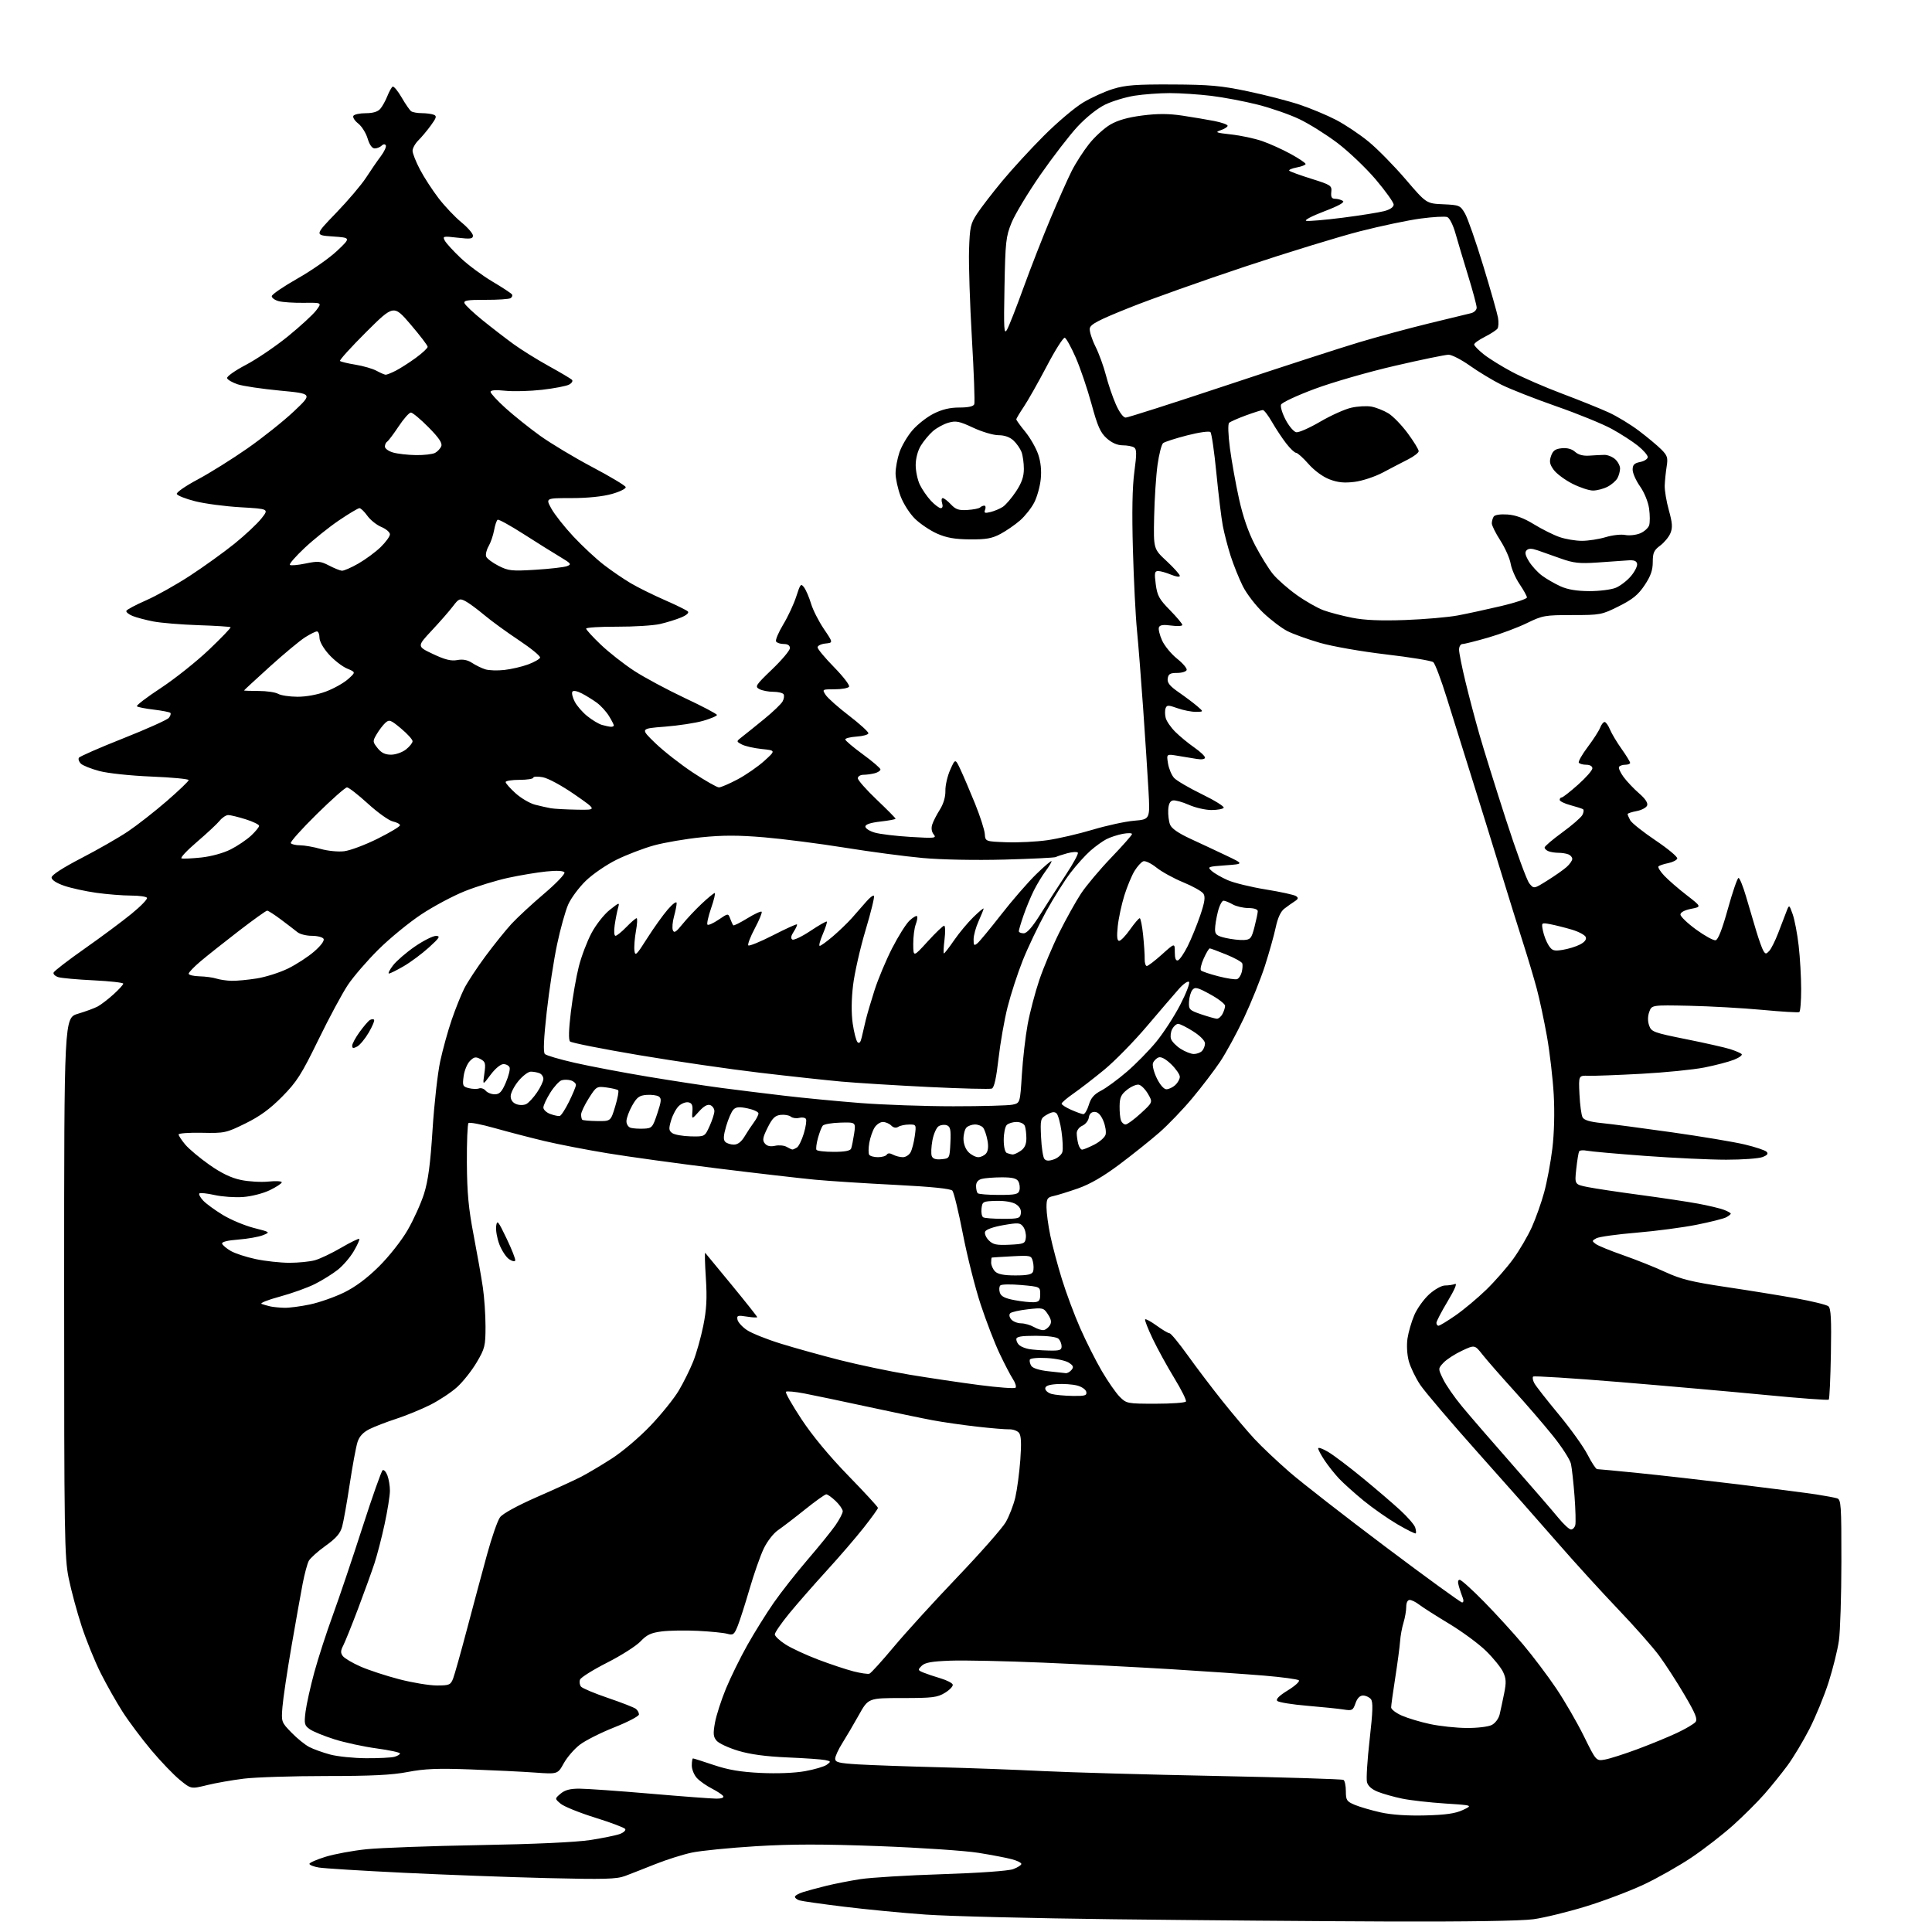<?xml version="1.0" encoding="UTF-8" standalone="no"?>
<svg 
  version="1.1" 
  xmlns="http://www.w3.org/2000/svg" 
  xmlns:xlink="http://www.w3.org/1999/xlink" 
  xmlns:svg="http://www.w3.org/2000/svg"
  xmlns:rdf="http://www.w3.org/1999/02/22-rdf-syntax-ns#"
  xmlns:cc="http://creativecommons.org/ns#"
  xmlns:dc="http://purl.org/dc/elements/1.1/"
  viewBox="0 0 768 768"
  width="768"
  height="768"
>
<style>svg {background-color: white; }</style>"
<path stroke="none" fill="black" fill-rule="evenodd" d="M551.68,763.82C524.08,763.72 475.18,763.32 443.00,762.94C410.82,762.56 377.07,761.73 368.00,761.08C358.93,760.44 344.31,759.03 335.53,757.95C326.74,756.87 318.75,755.74 317.78,755.43C316.80,755.12 316.00,754.48 316.00,754.01C316.00,753.54 317.46,752.69 319.25,752.13C321.04,751.56 325.20,750.44 328.50,749.63C331.80,748.82 337.88,747.63 342.00,746.99C346.12,746.35 360.75,745.46 374.50,745.02C389.43,744.53 400.81,743.72 402.75,743.01C404.54,742.35 406.00,741.42 406.00,740.94C406.00,740.47 404.31,739.63 402.25,739.08C400.19,738.52 394.23,737.38 389.00,736.54C383.77,735.69 366.00,734.49 349.50,733.87C326.97,733.03 314.78,733.03 300.50,733.90C290.05,734.54 278.57,735.68 275.00,736.44C271.43,737.20 264.90,739.26 260.50,741.02C256.10,742.78 250.70,744.89 248.50,745.72C245.13,746.99 240.28,747.13 217.50,746.57C202.65,746.21 177.00,745.26 160.50,744.46C144.00,743.66 128.81,742.72 126.75,742.37C124.69,742.02 123.00,741.37 123.00,740.91C123.00,740.45 125.89,739.19 129.41,738.10C132.94,737.01 140.25,735.66 145.66,735.10C151.07,734.54 171.25,733.80 190.50,733.46C212.44,733.08 228.91,732.32 234.65,731.44C239.67,730.66 244.99,729.57 246.46,729.02C247.92,728.46 248.85,727.57 248.53,727.05C248.20,726.52 242.83,724.50 236.58,722.55C230.33,720.60 224.16,718.10 222.86,717.00C220.50,715.00 220.50,715.00 222.86,713.00C224.56,711.56 226.66,711.00 230.36,711.02C233.19,711.03 245.85,711.92 258.50,713.01C271.15,714.10 282.99,714.99 284.81,714.99C286.79,715.00 287.87,714.59 287.49,713.99C287.15,713.43 285.11,712.08 282.97,710.98C280.83,709.89 278.16,708.01 277.04,706.81C275.92,705.61 275.00,703.36 275.00,701.81C275.00,700.27 275.22,699.00 275.48,699.00C275.74,699.00 279.45,700.18 283.73,701.62C289.46,703.55 294.35,704.38 302.33,704.77C308.89,705.08 315.86,704.81 319.99,704.07C323.75,703.40 327.65,702.25 328.66,701.51C330.39,700.24 330.36,700.13 328.00,699.65C326.62,699.36 319.86,698.89 312.96,698.60C304.42,698.23 298.19,697.39 293.46,695.96C289.63,694.81 285.77,693.02 284.88,691.98C283.53,690.41 283.42,689.20 284.21,684.80C284.74,681.88 286.71,675.77 288.59,671.22C290.48,666.66 294.31,658.87 297.11,653.90C299.91,648.93 304.60,641.40 307.53,637.18C310.46,632.96 316.54,625.23 321.03,620.00C325.53,614.77 330.51,608.62 332.11,606.32C333.70,604.02 335.00,601.52 335.00,600.76C335.00,600.00 333.74,598.16 332.20,596.69C330.65,595.21 328.97,594.01 328.45,594.02C327.93,594.03 324.12,596.74 320.00,600.05C315.88,603.36 311.04,607.06 309.26,608.28C307.43,609.53 304.94,612.76 303.56,615.66C302.21,618.50 299.70,625.67 297.97,631.61C296.24,637.54 294.13,644.14 293.27,646.28C291.87,649.79 291.45,650.11 289.11,649.46C287.67,649.06 282.45,648.54 277.50,648.29C272.55,648.04 266.08,648.14 263.12,648.51C258.80,649.05 257.12,649.83 254.62,652.48C252.90,654.29 246.93,658.10 241.34,660.93C235.75,663.77 230.91,666.80 230.57,667.67C230.24,668.54 230.42,669.80 230.96,670.46C231.51,671.12 236.36,673.16 241.73,674.98C247.10,676.81 252.06,678.74 252.75,679.28C253.44,679.81 254.00,680.81 254.00,681.51C254.00,682.20 249.62,684.50 244.27,686.62C238.92,688.73 232.74,691.84 230.52,693.53C228.31,695.21 225.42,698.55 224.10,700.94C221.70,705.28 221.70,705.28 212.60,704.62C207.59,704.26 196.07,703.70 187.00,703.37C173.97,702.89 168.74,703.11 162.14,704.38C155.86,705.60 147.76,706.00 129.61,706.00C116.32,706.00 101.63,706.47 96.97,707.04C92.31,707.61 85.67,708.78 82.22,709.63C75.93,711.18 75.93,711.18 71.45,707.51C68.98,705.49 63.87,700.16 60.10,695.67C56.33,691.17 51.22,684.35 48.75,680.50C46.28,676.65 42.35,669.71 40.03,665.08C37.70,660.44 34.29,652.05 32.45,646.42C30.61,640.80 28.29,632.21 27.30,627.35C25.63,619.15 25.50,610.60 25.50,511.56C25.50,404.62 25.50,404.62 31.00,402.98C34.02,402.08 37.55,400.78 38.84,400.09C40.12,399.40 42.94,397.24 45.09,395.30C47.24,393.36 49.00,391.43 49.00,391.02C49.00,390.61 43.71,390.02 37.25,389.70C30.79,389.39 24.47,388.82 23.21,388.44C21.95,388.06 21.09,387.24 21.29,386.63C21.50,386.01 27.03,381.75 33.58,377.15C40.14,372.55 48.53,366.31 52.24,363.28C55.95,360.26 58.74,357.38 58.43,356.89C58.13,356.40 55.24,356.00 52.01,356.00C48.79,356.00 42.62,355.51 38.32,354.91C34.02,354.31 28.25,353.05 25.50,352.10C22.38,351.02 20.50,349.78 20.50,348.81C20.50,347.84 24.94,344.96 32.38,341.10C38.92,337.72 47.24,332.95 50.88,330.50C54.52,328.05 61.44,322.64 66.25,318.48C71.06,314.31 75.00,310.54 75.00,310.10C75.00,309.66 68.36,309.03 60.25,308.70C51.91,308.36 42.89,307.40 39.50,306.50C36.20,305.62 32.88,304.30 32.13,303.55C31.38,302.80 31.03,301.76 31.36,301.22C31.69,300.69 39.60,297.22 48.95,293.52C58.29,289.82 66.46,286.15 67.11,285.37C67.76,284.59 68.03,283.69 67.71,283.37C67.39,283.06 64.41,282.48 61.08,282.08C57.76,281.69 54.76,281.10 54.43,280.76C54.09,280.42 58.37,277.15 63.95,273.49C69.52,269.82 78.12,262.98 83.07,258.27C88.01,253.57 91.88,249.54 91.66,249.33C91.44,249.11 85.69,248.74 78.88,248.52C72.07,248.29 64.03,247.63 61.00,247.05C57.98,246.47 54.25,245.48 52.71,244.86C51.18,244.24 50.06,243.32 50.22,242.83C50.39,242.34 53.89,240.47 58.01,238.67C62.13,236.87 70.00,232.46 75.50,228.87C81.00,225.28 88.96,219.55 93.20,216.14C97.43,212.72 102.25,208.21 103.91,206.11C106.93,202.30 106.93,202.30 95.71,201.65C89.55,201.30 81.38,200.22 77.57,199.25C73.76,198.29 70.48,196.99 70.27,196.36C70.07,195.73 73.83,193.13 78.63,190.58C83.42,188.02 92.32,182.46 98.39,178.22C104.47,173.97 112.78,167.35 116.85,163.50C124.26,156.50 124.26,156.50 111.27,155.27C104.12,154.59 96.56,153.47 94.47,152.77C92.37,152.07 90.48,150.97 90.27,150.33C90.06,149.69 93.40,147.32 97.69,145.07C101.99,142.82 109.51,137.72 114.42,133.74C119.32,129.76 124.39,125.10 125.68,123.40C128.03,120.29 128.03,120.29 120.76,120.38C116.77,120.43 112.26,120.13 110.75,119.71C109.24,119.30 108.01,118.41 108.03,117.73C108.05,117.05 112.66,113.90 118.28,110.71C123.90,107.53 130.97,102.58 134.00,99.71C139.50,94.50 139.50,94.50 132.28,94.00C125.05,93.50 125.05,93.50 133.61,84.64C138.32,79.76 143.67,73.46 145.50,70.64C147.33,67.81 149.97,63.97 151.38,62.10C152.78,60.23 153.67,58.28 153.35,57.76C153.01,57.20 152.34,57.26 151.69,57.91C151.09,58.51 149.86,59.00 148.96,59.00C147.91,59.00 146.89,57.57 146.13,55.05C145.48,52.88 143.80,50.20 142.39,49.09C140.98,47.99 140.12,46.61 140.48,46.04C140.83,45.47 143.05,45.00 145.40,45.00C148.25,45.00 150.19,44.41 151.18,43.25C152.00,42.29 153.25,40.03 153.97,38.23C154.68,36.43 155.63,34.73 156.07,34.45C156.52,34.18 158.13,36.10 159.65,38.73C161.16,41.35 162.88,43.83 163.45,44.23C164.03,44.64 165.93,44.98 167.67,44.98C169.41,44.99 171.54,45.27 172.39,45.60C173.71,46.10 173.53,46.77 171.28,49.85C169.82,51.86 167.58,54.53 166.31,55.79C165.04,57.05 164.00,58.92 164.00,59.94C164.00,60.96 165.33,64.33 166.96,67.42C168.58,70.51 171.92,75.64 174.36,78.82C176.81,82.00 180.88,86.30 183.41,88.37C185.93,90.44 188.00,92.82 188.00,93.67C188.00,94.95 187.02,95.08 181.91,94.49C176.15,93.82 175.87,93.88 176.82,95.66C177.37,96.70 180.23,99.81 183.16,102.59C186.10,105.36 191.77,109.57 195.77,111.94C199.77,114.31 203.26,116.61 203.53,117.06C203.81,117.50 203.54,118.17 202.94,118.54C202.33,118.91 197.85,119.21 192.98,119.19C185.85,119.17 184.23,119.43 184.65,120.54C184.95,121.30 188.18,124.35 191.84,127.31C195.50,130.27 201.03,134.53 204.12,136.78C207.21,139.03 213.51,142.95 218.12,145.50C222.73,148.04 226.89,150.51 227.36,150.97C227.83,151.44 227.32,152.29 226.22,152.88C225.12,153.47 220.28,154.40 215.47,154.95C210.66,155.49 204.09,155.67 200.86,155.33C197.02,154.93 195.00,155.08 195.00,155.77C195.00,156.36 197.68,159.26 200.96,162.23C204.25,165.20 210.43,170.15 214.71,173.23C219.00,176.30 228.32,181.90 235.43,185.66C242.55,189.42 248.52,193.00 248.72,193.61C248.91,194.22 246.47,195.45 243.22,196.36C239.53,197.39 233.58,198.00 227.12,198.00C216.87,198.00 216.87,198.00 219.19,202.20C220.46,204.51 224.42,209.52 227.99,213.33C231.56,217.14 236.99,222.19 240.06,224.55C243.13,226.91 247.93,230.19 250.73,231.84C253.54,233.50 259.58,236.49 264.17,238.50C268.75,240.51 272.92,242.55 273.43,243.05C273.99,243.60 272.93,244.55 270.77,245.45C268.80,246.28 265.00,247.45 262.34,248.06C259.68,248.66 251.99,249.14 245.25,249.12C238.51,249.10 233.00,249.44 233.00,249.89C233.00,250.33 235.62,253.20 238.83,256.26C242.04,259.32 248.00,264.00 252.08,266.66C256.16,269.32 265.24,274.19 272.25,277.49C279.26,280.78 285.00,283.80 285.00,284.21C285.00,284.61 282.56,285.65 279.57,286.52C276.59,287.39 269.73,288.44 264.32,288.86C254.50,289.62 254.50,289.62 260.50,295.41C263.80,298.59 270.52,303.85 275.43,307.10C280.33,310.34 285.00,313.00 285.79,313.00C286.57,313.00 289.93,311.55 293.25,309.79C296.56,308.02 301.33,304.72 303.84,302.45C308.39,298.32 308.39,298.32 302.78,297.74C299.70,297.42 296.15,296.61 294.90,295.94C292.62,294.73 292.62,294.73 295.06,292.84C296.40,291.81 300.34,288.64 303.81,285.80C307.29,282.96 310.57,279.81 311.11,278.80C311.65,277.79 311.82,276.52 311.49,275.98C311.15,275.44 309.30,275.00 307.38,275.00C305.45,275.00 302.97,274.52 301.86,273.93C300.00,272.93 300.37,272.36 306.93,266.07C310.82,262.34 314.00,258.55 314.00,257.64C314.00,256.57 313.16,256.00 311.56,256.00C310.22,256.00 308.84,255.55 308.50,255.00C308.16,254.45 309.44,251.41 311.34,248.25C313.25,245.09 315.59,240.06 316.54,237.08C318.15,232.06 318.38,231.80 319.67,233.56C320.43,234.61 321.67,237.50 322.41,239.98C323.16,242.47 325.44,246.97 327.49,250.00C331.22,255.50 331.22,255.50 328.11,255.81C326.40,255.99 325.00,256.67 325.00,257.33C325.00,257.99 327.96,261.55 331.58,265.24C335.19,268.93 337.87,272.41 337.52,272.97C337.17,273.54 334.60,274.00 331.82,274.00C326.80,274.00 326.77,274.02 328.22,276.25C329.03,277.49 333.22,281.21 337.53,284.51C341.84,287.82 345.29,290.97 345.20,291.51C345.10,292.06 343.00,292.64 340.52,292.80C338.03,292.97 336.00,293.48 336.00,293.93C336.00,294.38 339.15,297.05 343.00,299.86C346.85,302.67 350.00,305.37 350.00,305.87C350.00,306.36 348.99,307.04 347.75,307.37C346.51,307.70 344.49,307.98 343.25,307.99C342.01,307.99 341.00,308.62 341.00,309.37C341.00,310.13 344.38,313.95 348.50,317.87C352.62,321.79 356.00,325.20 356.00,325.45C356.00,325.70 353.30,326.21 350.00,326.58C346.03,327.03 344.00,327.71 344.00,328.58C344.00,329.31 345.69,330.39 347.75,330.98C349.81,331.58 356.23,332.35 362.00,332.69C371.59,333.27 372.38,333.18 371.17,331.71C370.34,330.70 370.11,329.23 370.56,327.80C370.96,326.53 372.33,323.86 373.60,321.85C375.05,319.55 375.87,316.77 375.81,314.35C375.76,312.23 376.62,308.48 377.73,306.00C379.74,301.50 379.74,301.50 381.85,306.00C383.01,308.48 385.60,314.55 387.61,319.50C389.61,324.45 391.35,329.85 391.47,331.50C391.69,334.50 391.69,334.50 400.09,334.81C404.72,334.98 412.04,334.61 416.36,333.99C420.68,333.37 428.78,331.49 434.36,329.82C439.94,328.15 447.35,326.54 450.84,326.25C457.18,325.71 457.18,325.71 456.53,314.11C456.17,307.72 455.22,293.05 454.41,281.50C453.60,269.95 452.50,256.00 451.96,250.50C451.41,245.00 450.69,230.60 450.35,218.50C449.93,203.66 450.11,193.60 450.92,187.59C451.89,180.35 451.87,178.54 450.81,177.86C450.09,177.40 448.04,177.02 446.27,177.02C444.16,177.01 441.95,176.03 439.94,174.24C437.41,171.97 436.31,169.49 433.88,160.55C432.24,154.54 429.42,146.24 427.61,142.11C425.80,137.98 423.84,134.45 423.27,134.26C422.69,134.06 419.44,139.18 416.06,145.64C412.67,152.09 408.57,159.33 406.95,161.73C405.33,164.14 404.00,166.37 404.00,166.70C404.00,167.03 405.60,169.25 407.56,171.63C409.51,174.02 411.82,178.05 412.69,180.59C413.72,183.63 414.07,187.00 413.71,190.48C413.42,193.37 412.26,197.53 411.14,199.72C410.03,201.90 407.50,205.11 405.53,206.84C403.56,208.57 400.04,211.00 397.72,212.24C394.31,214.06 391.97,214.47 385.50,214.41C379.52,214.36 376.24,213.78 372.50,212.12C369.75,210.90 365.81,208.25 363.74,206.24C361.64,204.19 359.11,200.24 357.99,197.25C356.90,194.32 356.00,190.22 356.00,188.14C356.00,186.06 356.70,182.30 357.55,179.79C358.41,177.29 360.71,173.36 362.67,171.08C364.62,168.79 368.41,165.81 371.08,164.46C374.46,162.75 377.58,162.00 381.36,162.00C384.92,162.00 386.96,161.55 387.29,160.68C387.57,159.96 387.14,148.15 386.34,134.43C385.54,120.72 385.03,104.95 385.21,99.40C385.51,90.21 385.80,88.89 388.44,84.90C390.04,82.48 394.51,76.67 398.38,72.00C402.25,67.33 409.71,59.20 414.96,53.95C420.21,48.69 427.20,42.77 430.50,40.79C433.80,38.80 439.20,36.35 442.50,35.34C447.41,33.83 451.68,33.51 466.00,33.58C480.85,33.65 485.40,34.06 496.01,36.29C502.89,37.73 512.11,40.11 516.51,41.57C520.90,43.03 527.48,45.77 531.13,47.67C534.77,49.57 540.63,53.49 544.14,56.39C547.65,59.28 554.23,65.99 558.76,71.28C567.00,80.91 567.00,80.91 573.70,81.20C580.11,81.49 580.48,81.64 582.34,84.84C583.41,86.67 586.68,96.02 589.60,105.61C592.52,115.19 595.17,124.49 595.48,126.27C595.79,128.05 595.70,130.00 595.27,130.62C594.85,131.23 592.59,132.70 590.25,133.89C587.91,135.07 586.00,136.44 586.00,136.94C586.00,137.43 587.72,139.20 589.83,140.87C591.94,142.54 597.00,145.68 601.08,147.85C605.16,150.02 614.12,153.92 621.00,156.50C627.88,159.09 636.20,162.45 639.50,163.96C642.80,165.47 648.22,168.76 651.54,171.28C654.87,173.80 658.84,177.11 660.38,178.65C662.82,181.09 663.09,181.94 662.52,185.47C662.17,187.69 661.82,191.07 661.75,193.00C661.69,194.93 662.42,199.36 663.40,202.84C664.81,207.92 664.93,209.74 664.02,211.95C663.39,213.47 661.55,215.69 659.94,216.89C657.47,218.71 657.00,219.76 657.00,223.42C657.00,226.67 656.18,229.01 653.75,232.64C651.20,236.46 649.00,238.25 643.50,241.00C636.73,244.39 636.15,244.50 625.00,244.50C614.11,244.50 613.16,244.67 607.00,247.68C603.42,249.43 596.51,252.02 591.64,253.43C586.76,254.84 582.15,256.00 581.39,256.00C580.61,256.00 580.00,257.00 580.00,258.25C580.00,259.49 581.15,265.23 582.55,271.00C583.94,276.77 586.44,286.23 588.10,292.00C589.75,297.77 594.48,312.94 598.61,325.71C602.73,338.47 606.93,349.92 607.92,351.15C609.73,353.38 609.73,353.38 615.11,350.01C618.08,348.16 621.51,345.75 622.75,344.65C623.99,343.55 625.00,342.10 625.00,341.43C625.00,340.76 624.29,339.94 623.42,339.61C622.55,339.27 620.79,339.00 619.50,339.00C618.21,339.00 616.45,338.73 615.58,338.39C614.71,338.06 614.00,337.39 614.00,336.90C614.00,336.42 617.16,333.73 621.01,330.92C624.87,328.12 628.47,324.99 629.02,323.97C629.56,322.95 629.67,321.91 629.25,321.66C628.84,321.41 626.59,320.69 624.25,320.06C621.91,319.44 620.00,318.49 620.00,317.96C620.00,317.43 620.36,317.00 620.80,317.00C621.24,317.00 624.17,314.71 627.30,311.92C630.44,309.13 633.00,306.20 633.00,305.42C633.00,304.58 632.00,304.00 630.56,304.00C629.22,304.00 627.89,303.62 627.60,303.17C627.32,302.71 628.92,299.89 631.16,296.92C633.40,293.94 635.62,290.49 636.09,289.25C636.56,288.01 637.36,287.00 637.85,287.00C638.35,287.00 639.31,288.34 639.99,289.99C640.68,291.63 642.75,295.12 644.62,297.73C646.48,300.35 648.00,302.83 648.00,303.25C648.00,303.66 647.13,304.00 646.06,304.00C644.99,304.00 643.88,304.38 643.59,304.85C643.30,305.32 644.13,307.14 645.43,308.91C646.73,310.67 649.50,313.58 651.57,315.38C654.03,317.50 655.14,319.19 654.76,320.20C654.43,321.05 652.55,322.05 650.58,322.42C648.61,322.79 647.00,323.32 647.00,323.61C647.00,323.90 647.47,325.00 648.03,326.06C648.60,327.12 653.13,330.72 658.09,334.06C663.06,337.40 666.95,340.65 666.74,341.29C666.52,341.93 664.90,342.75 663.12,343.11C661.35,343.47 659.62,344.05 659.27,344.39C658.93,344.74 659.96,346.41 661.57,348.11C663.18,349.82 667.18,353.29 670.47,355.83C676.43,360.45 676.43,360.45 672.22,361.28C669.62,361.80 668.00,362.67 668.00,363.55C668.00,364.33 670.81,367.02 674.24,369.52C677.67,372.01 681.15,373.92 681.98,373.77C682.98,373.57 684.61,369.39 686.87,361.24C688.74,354.51 690.64,349.00 691.09,349.00C691.54,349.00 692.87,352.26 694.04,356.25C695.21,360.24 697.04,366.43 698.11,370.00C699.18,373.57 700.48,377.18 700.99,378.00C701.82,379.33 702.08,379.33 703.31,378.00C704.08,377.18 705.65,374.02 706.82,371.00C707.99,367.98 709.46,364.15 710.08,362.50C711.22,359.50 711.22,359.50 712.62,363.43C713.39,365.59 714.46,371.21 715.00,375.93C715.54,380.64 715.99,388.41 715.99,393.19C716.00,397.97 715.66,402.08 715.25,402.32C714.84,402.56 708.20,402.17 700.50,401.44C692.80,400.72 679.77,399.99 671.54,399.81C656.58,399.50 656.58,399.50 655.60,402.25C654.97,404.00 654.96,405.97 655.56,407.67C656.44,410.17 657.33,410.50 670.28,413.10C677.85,414.62 685.73,416.40 687.78,417.05C689.82,417.71 691.87,418.58 692.32,418.99C692.76,419.40 691.41,420.42 689.32,421.25C687.22,422.09 681.90,423.48 677.50,424.35C673.10,425.22 661.85,426.34 652.50,426.85C643.15,427.36 633.70,427.71 631.50,427.64C627.50,427.50 627.50,427.50 627.86,435.00C628.06,439.12 628.61,443.23 629.08,444.13C629.68,445.27 631.98,445.96 636.72,446.44C640.45,446.81 653.04,448.47 664.69,450.12C676.35,451.77 689.32,453.94 693.52,454.94C697.73,455.94 701.65,457.25 702.24,457.84C703.02,458.62 702.55,459.22 700.60,459.96C699.10,460.53 692.61,461.00 686.18,461.00C679.76,461.00 665.27,460.32 654.00,459.49C642.73,458.66 632.31,457.73 630.85,457.43C629.39,457.13 627.98,457.25 627.73,457.69C627.47,458.14 626.96,461.28 626.59,464.67C625.92,470.84 625.92,470.84 631.21,471.89C634.12,472.47 643.48,473.88 652.00,475.01C660.52,476.15 670.88,477.71 675.01,478.47C679.14,479.24 683.75,480.34 685.26,480.91C686.77,481.48 688.00,482.17 688.00,482.44C688.00,482.71 687.18,483.37 686.18,483.90C685.18,484.44 679.90,485.77 674.43,486.86C668.97,487.95 658.21,489.37 650.53,490.01C642.84,490.65 635.67,491.64 634.60,492.22C632.77,493.20 632.75,493.34 634.36,494.52C635.30,495.21 640.22,497.22 645.29,498.98C650.35,500.75 657.88,503.75 662.00,505.66C668.14,508.50 672.49,509.57 686.00,511.59C695.08,512.94 707.67,514.97 714.00,516.11C720.33,517.25 726.09,518.66 726.81,519.26C727.83,520.10 728.05,524.37 727.81,538.09C727.64,547.85 727.26,556.08 726.96,556.37C726.67,556.67 715.41,555.84 701.95,554.53C688.49,553.23 662.30,550.91 643.77,549.38C625.23,547.85 609.79,546.88 609.45,547.21C609.11,547.55 609.32,548.74 609.92,549.85C610.51,550.96 614.86,556.51 619.57,562.19C624.28,567.86 629.46,575.09 631.08,578.25C632.70,581.41 634.41,584.00 634.87,584.00C635.34,584.00 642.65,584.69 651.11,585.54C659.57,586.38 677.52,588.42 691.00,590.06C704.48,591.71 718.42,593.51 722.00,594.06C725.58,594.62 729.29,595.31 730.25,595.60C731.86,596.09 732.00,598.17 731.98,620.82C731.97,634.39 731.52,648.52 730.99,652.21C730.46,655.89 728.62,663.32 726.90,668.71C725.19,674.09 721.74,682.48 719.25,687.34C716.75,692.21 712.82,698.73 710.53,701.84C708.23,704.95 704.11,710.07 701.36,713.20C698.61,716.34 693.01,721.91 688.93,725.58C684.84,729.25 677.46,734.98 672.53,738.30C667.60,741.63 659.04,746.48 653.51,749.09C647.97,751.70 637.58,755.64 630.40,757.84C623.23,760.04 613.87,762.33 609.61,762.92C604.75,763.60 583.15,763.93 551.68,763.82zM566.50,721.66C574.71,721.45 578.51,720.90 581.50,719.51C585.50,717.63 585.50,717.63 574.42,716.92C568.33,716.53 560.68,715.66 557.42,714.99C554.16,714.32 549.81,713.09 547.74,712.27C545.30,711.30 543.77,709.95 543.39,708.41C543.06,707.11 543.54,699.48 544.46,691.45C545.74,680.17 545.85,676.52 544.94,675.42C544.29,674.64 542.89,674.00 541.83,674.00C540.57,674.00 539.52,675.07 538.83,677.07C537.84,679.91 537.49,680.09 534.13,679.56C532.13,679.24 525.61,678.57 519.63,678.07C513.65,677.57 508.30,676.70 507.75,676.15C507.07,675.47 508.45,674.09 511.94,671.94C514.80,670.18 516.77,668.39 516.32,667.95C515.87,667.52 509.65,666.68 502.50,666.08C495.35,665.49 478.70,664.34 465.50,663.53C452.30,662.73 429.35,661.55 414.50,660.92C399.65,660.29 383.13,659.94 377.78,660.14C370.33,660.42 367.67,660.89 366.37,662.20C364.78,663.79 364.82,663.95 367.09,664.88C368.41,665.42 371.49,666.46 373.93,667.18C376.36,667.91 378.52,669.01 378.72,669.64C378.93,670.27 377.56,671.73 375.68,672.89C372.64,674.76 370.75,675.00 358.72,675.00C345.17,675.00 345.17,675.00 341.40,681.75C339.33,685.46 336.36,690.50 334.82,692.95C333.27,695.39 332.00,698.16 332.00,699.10C332.00,700.55 333.41,700.90 341.25,701.38C346.34,701.68 360.62,702.19 373.00,702.50C385.38,702.81 404.05,703.50 414.50,704.03C424.95,704.55 455.92,705.43 483.31,705.97C510.71,706.52 533.55,707.22 534.06,707.54C534.58,707.86 535.00,709.89 535.00,712.05C535.00,715.61 535.33,716.11 538.59,717.48C540.57,718.30 545.18,719.64 548.84,720.46C553.11,721.41 559.45,721.84 566.50,721.66zM638.00,699.45C639.92,699.11 645.77,697.24 651.00,695.29C656.23,693.34 663.27,690.44 666.65,688.85C670.03,687.26 673.32,685.32 673.97,684.54C674.90,683.41 674.01,681.21 669.60,673.72C666.56,668.54 662.03,661.55 659.55,658.18C657.07,654.80 649.70,646.47 643.18,639.65C636.66,632.83 625.90,621.01 619.26,613.38C612.63,605.74 598.36,589.60 587.55,577.50C576.75,565.40 566.40,553.24 564.55,550.48C562.71,547.72 560.67,543.48 560.01,541.05C559.32,538.49 559.11,534.73 559.50,532.07C559.88,529.56 561.09,525.37 562.21,522.76C563.33,520.15 565.99,516.44 568.12,514.51C570.30,512.54 573.06,511.00 574.42,511.00C575.75,511.00 577.54,510.73 578.40,510.40C579.36,510.03 578.21,512.72 575.48,517.26C573.02,521.36 571.00,525.23 571.00,525.86C571.00,526.49 571.38,527.00 571.83,527.00C572.29,527.00 575.33,525.16 578.58,522.91C581.84,520.65 587.35,516.04 590.84,512.66C594.32,509.27 599.17,503.73 601.60,500.35C604.04,496.96 607.33,491.34 608.91,487.85C610.48,484.36 612.70,478.12 613.82,474.00C614.95,469.88 616.42,462.04 617.08,456.59C617.82,450.51 618.03,442.21 617.63,435.09C617.27,428.72 616.06,418.32 614.94,412.00C613.81,405.68 611.99,397.12 610.88,393.00C609.78,388.88 607.36,380.77 605.51,375.00C603.65,369.23 599.59,356.18 596.47,346.00C593.35,335.82 588.19,319.18 584.99,309.00C581.80,298.82 577.35,284.60 575.10,277.38C572.86,270.17 570.45,263.80 569.76,263.23C569.07,262.65 560.62,261.26 551.00,260.14C541.20,258.99 529.62,256.96 524.68,255.53C519.83,254.12 514.01,252.02 511.75,250.87C509.49,249.72 505.20,246.47 502.21,243.64C499.22,240.81 495.54,236.03 494.03,233.00C492.52,229.97 490.35,224.57 489.20,221.00C488.06,217.43 486.66,212.03 486.08,209.00C485.51,205.97 484.36,196.55 483.53,188.06C482.70,179.57 481.64,172.24 481.17,171.77C480.69,171.29 476.59,171.86 471.90,173.07C467.28,174.26 462.99,175.64 462.36,176.14C461.73,176.65 460.74,180.54 460.14,184.78C459.55,189.03 458.94,198.28 458.79,205.34C458.52,218.19 458.52,218.19 463.76,223.05C466.64,225.73 469.00,228.37 469.00,228.91C469.00,229.47 467.51,229.27 465.53,228.45C463.62,227.65 461.32,227.00 460.40,227.00C458.98,227.00 458.84,227.75 459.43,232.25C460.02,236.78 460.79,238.19 465.06,242.53C467.77,245.30 470.00,247.95 470.00,248.42C470.00,248.89 468.02,249.00 465.59,248.67C462.43,248.23 461.05,248.43 460.69,249.38C460.41,250.10 460.98,252.45 461.95,254.60C462.92,256.74 465.60,260.00 467.91,261.84C470.22,263.68 471.93,265.70 471.72,266.34C471.50,266.98 469.79,267.50 467.91,267.50C465.15,267.50 464.44,267.92 464.18,269.72C463.94,271.42 465.00,272.73 468.60,275.22C471.21,277.03 474.50,279.50 475.92,280.72C478.50,282.94 478.50,282.94 475.38,282.97C473.66,282.99 470.38,282.34 468.08,281.53C464.41,280.23 463.85,280.23 463.35,281.53C463.04,282.34 463.05,284.07 463.38,285.37C463.70,286.67 465.44,289.19 467.24,290.96C469.03,292.74 472.41,295.52 474.75,297.14C477.09,298.77 479.00,300.57 479.00,301.16C479.00,301.80 477.70,302.01 475.75,301.69C473.96,301.41 470.52,300.84 468.09,300.43C463.69,299.69 463.69,299.69 464.30,303.47C464.64,305.55 465.72,308.13 466.70,309.22C467.68,310.30 472.65,313.22 477.74,315.69C482.83,318.17 486.75,320.60 486.44,321.10C486.13,321.59 483.94,322.00 481.57,322.00C479.20,322.00 475.15,321.07 472.59,319.93C470.02,318.80 467.16,318.01 466.24,318.19C465.10,318.41 464.50,319.62 464.39,321.97C464.29,323.87 464.61,326.48 465.10,327.76C465.70,329.33 468.36,331.18 473.24,333.44C477.23,335.28 483.65,338.28 487.50,340.12C494.50,343.45 494.50,343.45 487.14,343.98C480.10,344.48 479.85,344.58 481.67,346.21C482.72,347.15 485.58,348.81 488.04,349.88C490.49,350.96 497.31,352.63 503.19,353.58C509.07,354.53 514.47,355.71 515.19,356.21C516.22,356.91 516.11,357.36 514.64,358.30C513.62,358.96 511.79,360.26 510.57,361.19C509.11,362.29 507.92,364.86 507.11,368.69C506.43,371.88 504.49,378.77 502.81,384.00C501.12,389.23 497.39,398.49 494.52,404.59C491.64,410.69 487.35,418.57 484.99,422.09C482.62,425.62 477.64,432.14 473.92,436.59C470.20,441.05 464.31,447.18 460.83,450.22C457.35,453.26 450.23,458.95 445.01,462.86C438.54,467.71 433.28,470.75 428.51,472.42C424.65,473.76 420.26,475.13 418.75,475.45C416.32,475.97 416.00,476.49 416.00,479.95C416.00,482.11 416.68,487.16 417.52,491.18C418.36,495.21 420.42,502.98 422.12,508.46C423.81,513.94 427.08,522.72 429.40,527.96C431.71,533.21 435.57,540.88 437.98,545.00C440.39,549.12 443.60,553.74 445.11,555.25C447.78,557.93 448.13,558.00 459.36,558.00C465.70,558.00 471.12,557.61 471.42,557.13C471.72,556.65 469.65,552.49 466.84,547.88C464.02,543.27 460.15,536.22 458.23,532.21C456.31,528.20 454.95,524.71 455.21,524.46C455.47,524.20 457.55,525.34 459.83,526.99C462.11,528.65 464.41,530.00 464.92,530.00C465.44,530.00 468.68,533.94 472.13,538.75C475.58,543.56 481.79,551.76 485.95,556.96C490.10,562.16 495.81,568.91 498.63,571.96C501.45,575.01 507.75,580.96 512.63,585.20C517.51,589.43 534.70,602.82 550.84,614.95C566.98,627.08 580.64,637.00 581.20,637.00C581.77,637.00 581.90,636.23 581.50,635.25C581.11,634.29 580.42,632.26 579.97,630.75C579.41,628.90 579.50,628.00 580.26,628.00C580.87,628.00 585.24,631.94 589.96,636.75C594.68,641.56 601.68,649.23 605.52,653.80C609.36,658.36 615.24,666.16 618.60,671.14C621.95,676.11 626.90,684.66 629.60,690.13C634.50,700.07 634.50,700.07 638.00,699.45zM145.50,698.92C150.45,698.95 155.51,698.70 156.75,698.37C157.99,698.04 159.00,697.43 159.00,697.03C159.00,696.62 154.84,695.72 149.75,695.03C144.66,694.34 137.12,692.72 133.00,691.42C128.88,690.12 124.44,688.31 123.15,687.40C121.02,685.90 120.86,685.26 121.46,680.44C121.83,677.52 123.39,670.49 124.93,664.82C126.48,659.14 129.80,648.88 132.32,642.00C134.83,635.12 140.11,619.48 144.05,607.24C147.99,595.00 151.62,584.74 152.11,584.43C152.60,584.13 153.45,585.06 154.00,586.50C154.55,587.95 155.00,590.68 155.00,592.58C155.00,594.48 154.06,600.41 152.91,605.77C151.76,611.12 149.93,618.20 148.84,621.50C147.75,624.80 144.82,632.90 142.33,639.50C139.83,646.10 137.18,652.68 136.44,654.12C135.37,656.18 135.34,657.08 136.29,658.33C136.96,659.21 140.13,661.08 143.34,662.49C146.55,663.90 153.46,666.17 158.70,667.53C163.93,668.89 170.66,670.00 173.63,670.00C178.62,670.00 179.13,669.78 180.12,667.25C180.70,665.74 183.20,656.85 185.67,647.50C188.14,638.15 191.71,624.88 193.59,618.00C195.47,611.12 197.80,604.43 198.77,603.13C199.83,601.69 205.68,598.50 213.51,595.06C220.66,591.94 228.53,588.33 231.00,587.05C233.47,585.77 238.93,582.53 243.13,579.84C247.41,577.10 254.22,571.32 258.63,566.68C262.96,562.13 268.01,555.86 269.85,552.73C271.70,549.61 274.25,544.46 275.53,541.28C276.81,538.10 278.62,531.69 279.56,527.04C280.87,520.52 281.11,516.16 280.59,508.08C280.21,502.30 280.10,497.78 280.34,498.04C280.57,498.29 285.32,504.05 290.88,510.82C296.45,517.60 301.00,523.34 301.00,523.58C301.00,523.83 299.15,523.73 296.90,523.37C293.26,522.79 292.84,522.92 293.16,524.57C293.35,525.59 295.04,527.46 296.91,528.72C298.78,529.98 304.85,532.42 310.41,534.13C315.96,535.85 326.57,538.80 334.00,540.69C341.43,542.57 353.80,545.16 361.50,546.45C369.20,547.73 381.68,549.59 389.23,550.57C396.79,551.56 403.29,552.04 403.69,551.64C404.09,551.24 403.62,549.70 402.65,548.21C401.67,546.72 399.28,542.12 397.33,538.00C395.37,533.88 392.00,525.11 389.82,518.52C387.65,511.93 384.47,499.33 382.76,490.52C381.05,481.71 379.17,473.96 378.58,473.30C377.87,472.51 370.20,471.73 356.00,471.01C344.18,470.42 329.77,469.49 324.00,468.95C318.23,468.40 300.68,466.38 285.00,464.44C269.32,462.50 249.75,459.80 241.50,458.44C233.25,457.09 222.00,454.90 216.50,453.60C211.00,452.29 202.11,449.98 196.73,448.46C191.36,446.94 186.64,446.03 186.23,446.44C185.83,446.84 185.54,454.00 185.59,462.34C185.67,474.22 186.25,480.42 188.28,491.00C189.70,498.43 191.35,507.74 191.93,511.69C192.52,515.65 193.00,522.65 193.00,527.25C193.00,535.02 192.75,536.04 189.49,541.56C187.56,544.83 184.07,549.24 181.74,551.36C179.41,553.48 174.57,556.68 171.00,558.47C167.43,560.26 161.35,562.74 157.50,564.00C153.65,565.25 148.85,567.10 146.84,568.11C144.34,569.37 142.83,571.00 142.12,573.23C141.53,575.03 140.15,582.53 139.03,589.89C137.92,597.25 136.55,604.90 136.00,606.89C135.25,609.59 133.59,611.50 129.40,614.49C126.33,616.69 123.33,619.38 122.74,620.48C122.16,621.57 121.07,625.63 120.32,629.49C119.58,633.34 117.57,644.60 115.86,654.50C114.15,664.40 112.54,675.21 112.28,678.52C111.80,684.46 111.85,684.61 115.85,688.72C118.07,691.02 121.26,693.60 122.93,694.46C124.60,695.33 128.33,696.67 131.23,697.45C134.13,698.23 140.55,698.89 145.50,698.92zM583.00,686.90C587.15,686.94 591.60,686.41 592.97,685.72C594.38,685.01 595.73,683.20 596.14,681.49C596.52,679.84 597.33,676.10 597.92,673.16C598.81,668.79 598.73,667.23 597.48,664.60C596.64,662.84 593.60,659.09 590.73,656.28C587.85,653.46 581.23,648.58 576.00,645.43C570.77,642.28 565.43,638.87 564.12,637.85C562.80,636.83 561.12,636.00 560.37,636.00C559.54,636.00 559.00,637.09 559.00,638.76C559.00,640.27 558.51,643.09 557.92,645.01C557.32,646.93 556.70,650.30 556.55,652.50C556.39,654.70 555.53,661.19 554.63,666.93C553.73,672.66 553.00,677.97 553.00,678.73C553.00,679.49 554.91,680.95 557.25,681.98C559.59,683.01 564.65,684.53 568.50,685.35C572.35,686.17 578.88,686.87 583.00,686.90zM345.63,665.31C346.25,665.07 350.58,660.29 355.26,654.69C359.94,649.09 371.29,636.62 380.49,627.00C389.68,617.38 398.35,607.54 399.76,605.15C401.16,602.75 402.89,598.28 403.61,595.21C404.32,592.14 405.21,585.44 405.59,580.33C406.08,573.61 405.93,570.62 405.05,569.56C404.38,568.75 402.63,568.13 401.17,568.18C399.70,568.23 393.85,567.74 388.16,567.09C382.47,566.44 374.59,565.30 370.66,564.56C366.72,563.83 355.18,561.42 345.00,559.22C334.82,557.02 323.47,554.64 319.76,553.93C316.06,553.22 312.75,552.91 312.42,553.25C312.08,553.58 314.87,558.49 318.60,564.15C322.91,570.69 329.69,578.87 337.19,586.58C343.69,593.25 349.00,599.02 349.00,599.41C349.00,599.79 346.44,603.35 343.32,607.30C340.20,611.26 333.53,619.00 328.50,624.50C323.48,630.00 316.81,637.63 313.68,641.44C310.56,645.26 308.00,648.97 308.00,649.68C308.00,650.39 309.91,652.20 312.25,653.69C314.59,655.19 320.44,657.90 325.26,659.73C330.07,661.55 336.37,663.65 339.26,664.39C342.14,665.13 345.01,665.54 345.63,665.31zM562.78,609.55C562.56,609.77 559.28,608.14 555.48,605.92C551.69,603.70 545.64,599.47 542.04,596.52C538.44,593.57 534.08,589.65 532.35,587.83C530.62,586.00 528.03,582.75 526.60,580.61C525.17,578.47 524.00,576.29 524.00,575.76C524.00,575.23 525.78,575.86 527.95,577.15C530.13,578.44 536.29,583.10 541.64,587.50C547.00,591.90 553.76,597.69 556.66,600.37C559.56,603.04 562.22,606.11 562.56,607.19C562.90,608.27 563.00,609.33 562.78,609.55zM624.50,608.00C625.20,608.00 625.96,607.21 626.20,606.25C626.44,605.29 626.30,600.11 625.90,594.75C625.49,589.39 624.85,583.61 624.48,581.90C624.10,580.19 620.84,575.13 617.22,570.65C613.61,566.17 606.56,558.00 601.57,552.50C596.58,547.00 591.08,540.71 589.36,538.53C586.22,534.55 586.22,534.55 581.14,536.94C578.34,538.25 575.05,540.38 573.83,541.68C571.62,544.04 571.62,544.04 573.68,548.27C574.81,550.60 578.15,555.43 581.11,559.00C584.06,562.58 593.01,572.93 600.99,582.00C608.97,591.08 617.24,600.64 619.37,603.25C621.50,605.86 623.81,608.00 624.50,608.00zM426.32,554.90C431.28,554.99 432.10,554.75 431.82,553.31C431.64,552.37 430.02,551.24 428.16,550.76C426.33,550.29 422.73,550.03 420.16,550.20C416.89,550.41 415.50,550.93 415.50,551.95C415.50,552.76 416.62,553.72 418.00,554.11C419.38,554.49 423.12,554.85 426.32,554.90zM423.63,545.85C424.25,545.93 425.29,545.36 425.94,544.57C426.90,543.42 426.68,542.84 424.82,541.66C423.54,540.84 419.62,540.02 416.10,539.84C412.40,539.64 409.55,539.92 409.36,540.50C409.18,541.05 409.45,542.17 409.97,542.98C410.53,543.87 413.23,544.72 416.70,545.09C419.89,545.43 423.01,545.77 423.63,545.85zM416.75,536.86C421.19,536.98 422.00,536.72 422.00,535.20C422.00,534.21 421.46,532.86 420.80,532.20C420.07,531.47 416.53,531.00 411.80,531.00C405.84,531.00 404.00,531.33 404.00,532.38C404.00,533.14 404.56,534.22 405.25,534.78C405.94,535.35 407.62,536.02 409.00,536.27C410.38,536.52 413.86,536.79 416.75,536.86zM414.89,528.73C415.66,528.60 416.75,527.76 417.32,526.85C418.09,525.63 417.90,524.50 416.58,522.48C414.87,519.86 414.57,519.79 408.65,520.45C405.27,520.83 402.09,521.54 401.59,522.03C401.05,522.56 401.20,523.54 401.96,524.46C402.67,525.31 404.43,526.02 405.87,526.04C407.32,526.05 409.62,526.72 411.00,527.51C412.38,528.31 414.13,528.85 414.89,528.73zM113.00,519.87C114.92,519.92 119.52,519.32 123.22,518.54C126.91,517.76 132.99,515.63 136.72,513.81C141.22,511.62 145.88,508.15 150.58,503.50C154.59,499.53 159.55,493.26 162.01,489.02C164.40,484.90 167.35,478.38 168.57,474.52C170.20,469.31 171.08,462.72 171.95,449.00C172.60,438.82 173.97,426.62 174.99,421.88C176.02,417.13 178.07,409.71 179.56,405.38C181.04,401.04 183.29,395.45 184.54,392.95C185.80,390.45 189.60,384.67 192.98,380.11C196.36,375.55 201.01,369.77 203.31,367.27C205.62,364.77 211.44,359.37 216.26,355.28C221.08,351.19 224.73,347.37 224.38,346.80C223.96,346.13 221.36,345.99 217.11,346.43C213.48,346.80 206.66,347.94 201.96,348.96C197.26,349.98 189.56,352.35 184.86,354.22C180.15,356.09 172.30,360.28 167.40,363.53C162.51,366.78 154.86,373.05 150.41,377.47C145.96,381.89 140.51,388.20 138.30,391.50C136.09,394.80 130.80,404.63 126.56,413.34C119.82,427.16 117.98,430.04 112.17,435.93C107.34,440.82 103.30,443.77 97.55,446.59C89.88,450.36 89.28,450.49 80.30,450.30C75.19,450.19 71.00,450.49 71.00,450.97C71.00,451.45 72.20,453.27 73.66,455.01C75.13,456.75 79.44,460.36 83.24,463.03C88.02,466.39 91.90,468.25 95.80,469.06C98.90,469.71 103.82,469.99 106.72,469.69C109.62,469.39 112.00,469.52 112.00,469.98C112.00,470.44 109.87,471.85 107.26,473.11C104.62,474.40 99.93,475.59 96.63,475.83C93.39,476.07 88.29,475.71 85.29,475.04C82.30,474.37 79.58,474.09 79.25,474.41C78.93,474.74 79.61,476.02 80.77,477.26C81.94,478.50 85.46,481.07 88.61,482.98C91.76,484.89 97.30,487.20 100.92,488.13C107.50,489.81 107.50,489.81 104.50,491.02C102.85,491.68 98.45,492.46 94.71,492.75C90.40,493.08 88.06,493.68 88.29,494.38C88.49,494.98 90.04,496.29 91.72,497.27C93.41,498.25 97.87,499.71 101.64,500.51C105.41,501.31 111.42,501.97 115.00,501.98C118.58,501.98 123.16,501.53 125.19,500.96C127.22,500.40 131.92,498.16 135.63,495.99C139.35,493.82 142.58,492.24 142.81,492.48C143.05,492.72 142.07,494.91 140.63,497.36C139.20,499.81 136.33,503.14 134.26,504.77C132.19,506.40 128.12,508.94 125.21,510.40C122.31,511.87 116.01,514.13 111.21,515.43C106.42,516.72 103.17,518.03 104.00,518.33C104.83,518.63 106.40,519.08 107.50,519.33C108.60,519.57 111.08,519.81 113.00,519.87zM411.00,517.65C413.08,517.53 413.50,516.99 413.50,514.50C413.50,511.50 413.50,511.50 406.00,510.82C401.88,510.45 398.12,510.51 397.65,510.97C397.18,511.43 397.09,512.71 397.45,513.83C397.92,515.33 399.44,516.11 403.30,516.83C406.16,517.37 409.62,517.74 411.00,517.65zM403.60,507.00C408.43,507.00 410.21,506.62 410.64,505.50C410.96,504.67 410.93,502.87 410.59,501.50C409.98,499.05 409.79,499.01 402.23,499.40C397.98,499.63 394.39,499.85 394.25,499.90C394.11,499.96 394.00,500.87 394.00,501.93C394.00,502.99 394.71,504.56 395.57,505.43C396.68,506.53 399.06,507.00 403.60,507.00zM204.81,501.08C204.63,501.60 203.52,501.35 202.33,500.52C201.14,499.68 199.42,497.04 198.50,494.65C197.59,492.25 197.02,488.99 197.23,487.40C197.59,484.79 198.00,485.29 201.37,492.32C203.44,496.62 204.98,500.56 204.81,501.08zM401.30,494.80C407.08,494.52 407.52,494.33 407.79,492.00C407.95,490.62 407.49,488.68 406.76,487.68C405.55,486.03 404.83,485.97 398.79,487.02C394.81,487.72 391.92,488.75 391.60,489.61C391.29,490.40 391.96,491.96 393.07,493.07C394.75,494.75 396.15,495.04 401.30,494.80zM398.66,484.50C404.93,484.50 405.53,484.32 405.81,482.31C406.01,480.89 405.31,479.62 403.81,478.67C402.41,477.79 399.33,477.28 396.00,477.37C390.73,477.52 390.49,477.64 390.17,480.40C389.99,481.99 390.28,483.56 390.83,483.89C391.37,484.23 394.89,484.50 398.66,484.50zM397.05,475.00C403.73,475.00 404.83,474.75 405.25,473.14C405.52,472.12 405.32,470.55 404.82,469.64C404.13,468.42 402.46,468.00 398.20,468.01C395.07,468.02 391.49,468.30 390.25,468.63C388.77,469.03 388.00,470.00 388.00,471.45C388.00,472.67 388.30,473.97 388.67,474.33C389.03,474.70 392.81,475.00 397.05,475.00zM418.96,460.86C420.52,460.32 422.03,458.98 422.32,457.89C422.60,456.80 422.45,453.17 421.97,449.81C421.50,446.46 420.62,443.22 420.02,442.62C419.23,441.83 418.18,441.96 416.21,443.07C413.59,444.57 413.51,444.86 413.84,452.06C414.03,456.15 414.62,460.03 415.15,460.68C415.85,461.52 416.94,461.57 418.96,460.86zM374.24,460.81C377.50,460.50 377.50,460.50 377.80,454.24C378.04,449.11 377.79,447.86 376.41,447.33C375.49,446.97 374.00,447.14 373.11,447.70C372.23,448.26 371.11,450.80 370.64,453.35C370.17,455.91 370.05,458.70 370.39,459.56C370.80,460.64 372.00,461.03 374.24,460.81zM349.00,460.00C350.59,460.00 352.16,459.55 352.50,459.00C352.92,458.33 353.74,458.33 354.99,459.00C356.03,459.55 357.78,460.00 358.90,460.00C360.02,460.00 361.40,459.12 361.98,458.04C362.56,456.96 363.31,454.04 363.65,451.54C364.26,447.06 364.24,447.00 361.39,447.02C359.80,447.02 357.86,447.43 357.09,447.92C356.17,448.50 355.18,448.32 354.27,447.41C353.49,446.63 352.00,446.00 350.95,446.00C349.90,446.00 348.41,447.01 347.64,448.25C346.86,449.49 345.93,452.20 345.56,454.27C345.20,456.34 345.18,458.48 345.51,459.02C345.84,459.56 347.41,460.00 349.00,460.00zM388.88,460.00C389.91,460.00 391.31,459.33 391.99,458.51C392.80,457.53 392.99,455.73 392.52,453.26C392.14,451.19 391.36,448.94 390.79,448.25C390.22,447.56 388.78,447.00 387.58,447.00C386.38,447.00 384.86,447.54 384.20,448.20C383.54,448.86 383.00,450.88 383.00,452.70C383.00,454.67 383.81,456.81 385.00,458.00C386.10,459.10 387.84,460.00 388.88,460.00zM402.53,458.92C403.09,458.96 404.56,458.30 405.78,457.44C407.32,456.36 408.00,454.87 408.00,452.53C408.00,450.68 407.73,448.45 407.39,447.58C407.05,446.68 405.63,446.00 404.09,446.00C402.61,446.00 400.86,446.54 400.20,447.20C399.54,447.86 399.00,450.52 399.00,453.12C399.00,455.95 399.50,458.03 400.25,458.34C400.94,458.62 401.96,458.88 402.53,458.92zM331.44,457.88C335.79,457.88 337.99,457.46 338.34,456.57C338.61,455.85 339.15,453.19 339.53,450.67C340.21,446.09 340.21,446.09 334.05,446.26C330.66,446.35 327.51,446.90 327.05,447.47C326.59,448.03 325.73,450.26 325.14,452.41C324.55,454.55 324.29,456.66 324.56,457.09C324.82,457.52 327.92,457.88 331.44,457.88zM315.00,456.95C315.27,456.96 316.08,456.60 316.80,456.15C317.51,455.69 318.75,453.17 319.54,450.54C320.33,447.92 320.70,445.33 320.37,444.80C320.04,444.26 318.84,444.07 317.69,444.37C316.54,444.67 315.05,444.45 314.36,443.89C313.68,443.32 311.86,443.00 310.31,443.18C308.09,443.43 307.01,444.49 305.14,448.26C303.19,452.19 303.00,453.29 304.05,454.56C304.91,455.60 306.22,455.89 308.12,455.47C309.66,455.13 311.73,455.33 312.71,455.90C313.70,456.47 314.73,456.95 315.00,456.95zM430.16,457.00C430.66,457.00 432.83,456.11 434.97,455.02C437.11,453.93 439.13,452.16 439.47,451.09C439.81,450.02 439.42,447.54 438.60,445.57C437.60,443.18 436.45,442.00 435.12,442.00C433.83,442.00 433.03,442.78 432.82,444.25C432.64,445.49 431.49,446.94 430.25,447.49C428.98,448.04 428.01,449.35 428.01,450.49C428.02,451.59 428.30,453.51 428.63,454.75C428.96,455.99 429.65,457.00 430.16,457.00zM291.71,455.00C293.26,455.00 294.68,453.92 295.99,451.75C297.06,449.96 298.74,447.42 299.72,446.10C300.70,444.79 301.50,443.21 301.50,442.61C301.50,442.00 299.56,441.10 297.19,440.60C293.87,439.90 292.57,440.01 291.53,441.10C290.78,441.87 289.50,444.81 288.67,447.64C287.57,451.41 287.47,453.07 288.29,453.89C288.90,454.50 290.44,455.00 291.71,455.00zM274.49,451.72C280.16,451.85 280.16,451.85 282.06,447.68C283.10,445.38 283.97,442.70 283.98,441.72C283.99,440.74 283.25,439.65 282.34,439.30C281.23,438.88 279.75,439.72 277.84,441.86C274.99,445.05 274.99,445.05 275.24,441.81C275.44,439.36 275.06,438.49 273.68,438.20C272.67,437.99 270.98,438.61 269.92,439.58C268.85,440.54 267.45,443.11 266.80,445.28C265.78,448.67 265.84,449.41 267.21,450.41C268.09,451.06 271.37,451.64 274.49,451.72zM255.92,448.66C259.17,448.51 259.44,448.20 261.29,442.63C262.92,437.74 263.02,436.62 261.87,435.87C261.12,435.38 258.94,435.10 257.02,435.24C254.13,435.46 253.17,436.17 251.29,439.50C250.05,441.70 249.03,444.48 249.02,445.68C249.01,446.91 249.76,448.06 250.75,448.33C251.71,448.60 254.04,448.74 255.92,448.66zM447.43,447.00C448.10,447.00 450.82,445.01 453.47,442.58C458.28,438.16 458.28,438.16 456.34,434.83C455.27,433.00 453.63,431.36 452.69,431.18C451.76,431.00 449.67,431.90 448.05,433.18C445.66,435.06 445.10,436.28 445.06,439.67C445.02,441.96 445.27,444.55 445.61,445.42C445.94,446.29 446.76,447.00 447.43,447.00zM237.33,445.64C242.77,445.72 242.77,445.72 244.54,439.85C245.52,436.63 246.06,433.73 245.74,433.41C245.43,433.09 243.35,432.59 241.14,432.29C237.22,431.77 237.03,431.88 234.06,436.57C232.38,439.22 231.00,442.13 231.00,443.03C231.00,443.93 231.20,444.87 231.45,445.11C231.69,445.36 234.34,445.60 237.33,445.64zM222.50,443.62C223.05,443.50 224.71,440.95 226.19,437.95C227.67,434.95 228.91,431.97 228.94,431.32C228.97,430.67 228.10,429.85 227.00,429.50C225.90,429.15 224.21,429.12 223.25,429.43C222.29,429.73 220.26,431.95 218.75,434.35C217.24,436.75 216.00,439.41 216.00,440.27C216.00,441.13 217.24,442.28 218.75,442.83C220.26,443.38 221.95,443.74 222.50,443.62zM430.59,442.90C431.19,442.96 432.19,441.31 432.81,439.25C433.64,436.45 434.90,434.99 437.72,433.54C439.80,432.46 444.39,429.09 447.92,426.05C451.46,423.01 456.69,417.69 459.55,414.22C462.41,410.75 466.71,404.14 469.11,399.52C471.50,394.91 473.10,390.76 472.65,390.32C472.21,389.87 470.41,391.11 468.67,393.07C466.93,395.03 461.23,401.67 456.01,407.82C450.80,413.98 443.11,421.82 438.93,425.26C434.75,428.69 429.23,432.95 426.67,434.73C424.10,436.51 422.00,438.31 422.01,438.73C422.01,439.15 423.70,440.24 425.76,441.15C427.81,442.06 429.99,442.85 430.59,442.90zM209.23,438.86C210.18,438.36 212.10,436.28 213.48,434.24C214.87,432.20 216.00,429.79 216.00,428.87C216.00,427.96 215.29,426.94 214.42,426.61C213.55,426.27 212.01,426.00 210.99,426.00C209.98,426.00 207.76,427.68 206.07,429.73C204.38,431.78 203.00,434.49 203.00,435.76C203.00,437.23 203.81,438.37 205.25,438.91C206.52,439.40 208.25,439.37 209.23,438.86zM379.00,439.76C390.27,439.76 400.85,439.48 402.50,439.12C405.50,438.48 405.50,438.48 406.21,427.13C406.60,420.89 407.64,411.90 408.52,407.14C409.40,402.39 411.49,394.45 413.16,389.50C414.84,384.55 418.40,376.09 421.08,370.70C423.77,365.31 427.65,358.34 429.72,355.20C431.79,352.07 437.20,345.63 441.74,340.90C446.28,336.17 450.00,331.95 450.00,331.54C450.00,331.12 448.33,331.09 446.28,331.47C444.24,331.86 441.32,332.82 439.80,333.60C438.27,334.39 435.42,336.45 433.45,338.18C431.48,339.91 427.93,343.84 425.56,346.92C423.19,350.00 418.78,357.01 415.75,362.51C412.73,368.00 408.59,376.68 406.55,381.80C404.52,386.91 401.81,395.24 400.53,400.30C399.25,405.36 397.63,414.61 396.92,420.85C396.04,428.59 395.20,432.37 394.26,432.73C393.51,433.02 382.23,432.73 369.20,432.10C356.16,431.46 340.55,430.49 334.50,429.95C328.45,429.40 313.82,427.82 302.00,426.42C290.18,425.03 268.59,421.89 254.04,419.44C239.49,416.99 227.14,414.54 226.60,414.00C225.96,413.36 226.07,409.29 226.93,402.26C227.64,396.34 229.07,388.21 230.09,384.19C231.11,380.16 233.39,374.18 235.14,370.89C236.89,367.60 240.13,363.48 242.34,361.73C246.29,358.60 246.34,358.59 245.66,361.03C245.28,362.39 244.69,365.41 244.35,367.75C244.00,370.18 244.13,372.00 244.67,372.00C245.18,372.00 247.13,370.43 249.00,368.50C250.87,366.57 252.69,365.00 253.06,365.00C253.43,365.00 253.31,367.28 252.80,370.08C252.30,372.87 252.02,376.36 252.19,377.83C252.47,380.22 253.00,379.71 257.25,373.00C259.86,368.88 263.57,363.70 265.48,361.50C267.49,359.20 268.97,358.14 268.98,359.00C268.98,359.82 268.51,362.23 267.92,364.34C267.34,366.45 267.13,368.90 267.47,369.77C267.95,371.02 268.76,370.52 271.24,367.43C272.98,365.27 276.44,361.59 278.93,359.25C281.42,356.91 283.75,355.00 284.11,355.00C284.46,355.00 283.83,357.69 282.69,360.98C281.55,364.27 280.90,367.23 281.23,367.57C281.57,367.90 283.56,367.01 285.65,365.59C289.46,363.00 289.46,363.00 290.28,365.22C290.73,366.43 291.27,367.61 291.50,367.83C291.72,368.05 294.22,366.80 297.06,365.06C299.90,363.31 302.46,362.13 302.76,362.42C303.05,362.72 301.84,365.70 300.05,369.05C298.27,372.40 297.11,375.44 297.47,375.81C297.84,376.17 302.25,374.36 307.29,371.79C312.32,369.21 316.60,367.26 316.80,367.46C317.00,367.66 316.42,368.95 315.53,370.32C314.42,372.00 314.24,373.03 314.96,373.48C315.55,373.84 318.79,372.30 322.16,370.05C325.53,367.80 328.46,366.13 328.67,366.34C328.88,366.55 328.15,368.81 327.06,371.36C325.97,373.91 325.42,376.00 325.86,376.00C326.29,376.00 328.62,374.31 331.04,372.25C333.45,370.19 336.85,366.93 338.58,365.00C340.31,363.07 342.87,360.15 344.28,358.50C345.68,356.85 347.09,355.76 347.41,356.08C347.74,356.40 346.24,362.53 344.09,369.70C341.94,376.87 339.70,386.74 339.11,391.62C338.43,397.36 338.38,402.76 338.97,406.89C339.48,410.41 340.34,413.74 340.89,414.29C341.56,414.96 342.11,414.32 342.54,412.39C342.91,410.80 343.63,407.70 344.15,405.50C344.68,403.30 346.27,397.90 347.68,393.50C349.10,389.10 352.23,381.63 354.65,376.90C357.07,372.18 360.16,367.26 361.52,365.98C362.88,364.70 364.23,363.90 364.52,364.19C364.82,364.48 364.59,365.94 364.03,367.43C363.46,368.91 363.01,372.46 363.03,375.32C363.07,380.50 363.07,380.50 368.78,374.23C371.93,370.78 374.87,367.96 375.32,367.98C375.77,367.99 375.83,370.48 375.46,373.50C375.08,376.52 374.97,379.00 375.22,379.00C375.47,379.00 377.30,376.64 379.28,373.75C381.27,370.86 384.72,366.72 386.95,364.55C389.18,362.37 391.00,360.86 391.00,361.19C391.00,361.51 390.11,363.74 389.02,366.14C387.93,368.54 387.03,371.79 387.02,373.37C387.00,375.86 387.21,376.07 388.55,374.96C389.40,374.25 393.63,369.13 397.95,363.59C402.26,358.04 408.54,350.81 411.89,347.53C415.25,344.25 418.00,341.92 418.00,342.35C418.00,342.78 416.93,344.57 415.61,346.32C414.30,348.07 412.22,351.50 410.99,353.95C409.76,356.40 407.91,360.86 406.88,363.86C405.84,366.86 405.00,369.69 405.00,370.16C405.00,370.62 405.87,371.00 406.92,371.00C408.24,371.00 410.37,368.56 413.67,363.28C416.33,359.04 420.85,352.01 423.73,347.66C426.61,343.31 428.74,339.39 428.47,338.96C428.20,338.52 426.30,338.63 424.24,339.19C422.18,339.75 420.14,340.43 419.70,340.69C419.27,340.96 410.04,341.41 399.20,341.70C387.72,342.01 374.21,341.74 366.82,341.07C359.85,340.44 345.90,338.59 335.82,336.96C325.74,335.34 311.34,333.49 303.80,332.85C293.48,331.98 287.32,331.98 278.80,332.84C272.59,333.47 264.12,334.92 260.00,336.05C255.88,337.18 249.19,339.74 245.14,341.73C241.09,343.72 235.55,347.51 232.84,350.16C230.12,352.80 226.99,357.03 225.87,359.55C224.76,362.08 222.77,369.17 221.47,375.32C220.16,381.47 218.30,393.58 217.33,402.24C216.13,412.97 215.90,418.30 216.59,418.99C217.16,419.56 222.54,421.14 228.56,422.50C234.58,423.87 247.60,426.34 257.50,427.99C267.40,429.64 280.68,431.67 287.00,432.50C293.32,433.33 304.57,434.72 312.00,435.59C319.43,436.47 332.93,437.76 342.00,438.47C351.07,439.18 367.73,439.76 379.00,439.76zM196.66,435.00C198.58,435.00 199.48,434.05 201.08,430.32C202.18,427.75 202.85,425.05 202.57,424.32C202.29,423.60 201.19,423.00 200.12,423.00C198.99,423.00 196.84,424.79 195.01,427.25C191.85,431.50 191.85,431.50 192.53,426.84C193.13,422.68 192.96,422.05 190.98,420.99C189.11,419.99 188.44,420.11 186.80,421.75C185.73,422.83 184.60,425.55 184.30,427.80C183.79,431.59 183.95,431.95 186.37,432.56C187.82,432.92 189.64,432.97 190.42,432.67C191.21,432.37 192.39,432.77 193.05,433.56C193.71,434.35 195.33,435.00 196.66,435.00zM463.66,433.00C464.58,433.00 466.17,432.26 467.17,431.35C468.18,430.43 469.00,428.95 469.00,428.04C469.00,427.13 467.45,424.89 465.57,423.06C463.39,420.95 461.55,419.96 460.54,420.35C459.67,420.68 458.67,421.69 458.33,422.58C457.99,423.48 458.67,426.19 459.84,428.61C461.11,431.21 462.66,433.00 463.66,433.00zM474.55,418.98C475.68,418.99 477.14,418.46 477.80,417.80C478.46,417.14 479.00,415.78 479.00,414.78C479.00,413.70 477.09,411.75 474.30,409.98C471.72,408.34 469.04,407.00 468.34,407.00C467.64,407.00 466.58,407.92 465.98,409.04C465.38,410.16 465.16,411.93 465.49,412.97C465.82,414.01 467.53,415.78 469.30,416.91C471.06,418.04 473.42,418.97 474.55,418.98zM141.97,416.02C140.45,416.83 140.00,416.75 140.00,415.69C140.00,414.92 141.32,412.48 142.93,410.25C144.55,408.02 146.38,405.88 147.00,405.50C147.62,405.11 148.38,405.05 148.69,405.35C148.99,405.66 148.05,407.95 146.59,410.44C145.13,412.93 143.05,415.44 141.97,416.02zM483.71,404.96C484.38,404.98 485.40,404.13 485.96,403.07C486.53,402.00 486.99,400.54 486.99,399.82C486.98,399.09 484.33,397.05 481.09,395.27C476.05,392.50 475.04,392.25 474.01,393.49C473.34,394.29 472.73,396.42 472.65,398.22C472.51,401.30 472.80,401.60 477.50,403.21C480.25,404.14 483.05,404.93 483.71,404.96zM92.00,389.89C93.92,389.94 98.42,389.53 102.00,388.96C105.58,388.40 111.20,386.62 114.50,385.00C117.80,383.39 122.49,380.33 124.92,378.22C127.62,375.86 129.06,373.91 128.61,373.18C128.21,372.53 126.11,372.00 123.95,372.00C121.79,372.00 119.23,371.35 118.26,370.57C117.29,369.78 114.36,367.53 111.74,365.57C109.12,363.60 106.63,362.00 106.19,362.00C105.76,362.00 100.70,365.62 94.95,370.05C89.20,374.48 82.36,379.91 79.75,382.11C77.14,384.31 75.00,386.54 75.00,387.06C75.00,387.57 76.91,388.04 79.25,388.10C81.59,388.15 84.62,388.56 86.00,389.00C87.38,389.44 90.08,389.84 92.00,389.89zM491.76,389.22C492.45,388.98 493.28,387.72 493.61,386.43C493.93,385.14 494.03,383.59 493.83,382.98C493.63,382.38 490.77,380.78 487.48,379.45C484.19,378.11 481.23,377.01 480.90,377.00C480.57,377.00 479.49,378.80 478.50,381.01C477.50,383.22 477.01,385.35 477.41,385.76C477.81,386.17 480.92,387.21 484.32,388.09C487.72,388.96 491.07,389.47 491.76,389.22zM154.62,386.99C154.14,387.00 154.87,385.54 156.24,383.75C157.62,381.96 161.53,378.59 164.93,376.25C168.34,373.91 172.11,372.02 173.31,372.04C175.17,372.08 174.74,372.78 170.50,376.63C167.75,379.12 163.25,382.47 160.50,384.07C157.75,385.67 155.10,386.99 154.62,386.99zM455.88,384.00C456.38,384.00 459.08,381.93 461.89,379.41C467.00,374.81 467.00,374.81 467.00,378.49C467.00,380.99 467.40,382.03 468.25,381.75C468.94,381.52 470.67,378.99 472.11,376.13C473.54,373.26 475.78,367.78 477.09,363.94C478.88,358.70 479.20,356.54 478.40,355.28C477.82,354.35 474.23,352.32 470.42,350.76C466.61,349.20 461.79,346.55 459.70,344.87C457.61,343.20 455.25,342.07 454.46,342.38C453.66,342.68 452.10,344.41 450.99,346.22C449.88,348.02 448.06,352.42 446.94,355.98C445.83,359.55 444.65,365.06 444.32,368.23C443.89,372.30 444.06,374.00 444.88,374.00C445.52,374.00 447.47,371.98 449.21,369.50C450.96,367.02 452.69,365.00 453.06,365.00C453.42,365.00 454.03,368.04 454.41,371.75C454.79,375.46 455.07,379.74 455.03,381.25C455.00,382.76 455.38,384.00 455.88,384.00zM621.20,377.58C623.41,377.23 626.50,376.28 628.07,375.46C629.92,374.51 630.73,373.46 630.36,372.50C630.05,371.68 627.55,370.35 624.82,369.54C622.08,368.73 618.23,367.76 616.27,367.39C612.69,366.72 612.69,366.72 613.36,370.06C613.73,371.89 614.74,374.48 615.61,375.81C616.99,377.92 617.70,378.14 621.20,377.58zM494.44,373.67C497.09,373.52 497.51,373.01 498.67,368.50C499.38,365.75 499.97,362.94 499.98,362.25C499.99,361.47 498.58,360.99 496.25,360.96C494.19,360.95 491.38,360.29 490.00,359.50C488.62,358.71 486.99,358.05 486.37,358.04C485.75,358.02 484.73,360.00 484.12,362.44C483.50,364.89 483.00,368.01 483.00,369.38C483.00,371.50 483.64,372.03 487.25,372.86C489.59,373.39 492.82,373.76 494.44,373.67zM80.02,340.87C83.99,340.44 88.81,339.11 91.70,337.65C94.40,336.28 98.05,333.82 99.81,332.18C101.56,330.54 103.00,328.79 103.00,328.28C103.00,327.78 100.60,326.61 97.66,325.68C94.73,324.76 91.61,324.00 90.73,324.00C89.86,324.00 88.32,325.01 87.32,326.25C86.32,327.49 82.25,331.28 78.28,334.68C74.31,338.07 71.55,341.02 72.16,341.22C72.77,341.42 76.31,341.26 80.02,340.87zM136.82,338.38C139.19,338.09 145.16,335.86 150.07,333.41C154.98,330.97 159.00,328.56 159.00,328.06C159.00,327.57 157.72,326.88 156.16,326.54C154.60,326.19 150.14,323.01 146.25,319.46C142.36,315.91 138.62,313.00 137.94,313.00C137.26,313.00 131.84,317.80 125.89,323.66C119.94,329.52 115.31,334.69 115.60,335.16C115.88,335.62 117.55,336.01 119.31,336.02C121.06,336.03 124.75,336.68 127.50,337.47C130.28,338.26 134.42,338.67 136.82,338.38zM229.41,321.86C237.32,322.00 237.32,322.00 228.41,315.82C223.33,312.30 217.89,309.35 215.75,308.96C213.69,308.58 212.00,308.66 212.00,309.13C212.00,309.61 209.53,310.00 206.50,310.00C203.47,310.00 201.00,310.40 201.00,310.88C201.00,311.37 202.77,313.37 204.94,315.33C207.11,317.29 210.60,319.34 212.69,319.88C214.79,320.42 217.62,321.06 219.00,321.30C220.38,321.53 225.06,321.79 229.41,321.86zM155.44,300.00C157.25,300.00 159.91,299.07 161.37,297.93C162.81,296.79 164.00,295.31 164.00,294.64C164.00,293.97 161.95,291.71 159.44,289.61C155.29,286.14 154.73,285.94 153.19,287.33C152.26,288.18 150.72,290.19 149.76,291.81C148.09,294.66 148.10,294.86 150.09,297.38C151.56,299.26 153.08,300.00 155.44,300.00zM242.75,288.90C243.44,288.96 244.00,288.72 244.00,288.37C244.00,288.02 243.13,286.33 242.06,284.60C241.00,282.88 238.86,280.53 237.31,279.39C235.77,278.25 233.06,276.57 231.31,275.66C229.39,274.67 227.88,274.39 227.52,274.97C227.19,275.51 227.61,277.29 228.47,278.93C229.32,280.58 231.58,283.18 233.50,284.71C235.42,286.25 238.00,287.79 239.24,288.15C240.48,288.51 242.06,288.85 242.75,288.90zM118.21,276.97C121.65,276.99 126.18,276.16 129.57,274.89C132.68,273.72 136.62,271.52 138.33,269.99C141.45,267.21 141.45,267.21 137.97,265.76C136.06,264.96 132.81,262.44 130.75,260.15C128.53,257.69 127.00,254.98 127.00,253.50C127.00,252.12 126.54,251.00 125.98,251.00C125.42,251.00 123.28,252.06 121.23,253.37C119.18,254.67 112.89,259.90 107.25,265.00C101.61,270.11 97.00,274.37 97.00,274.47C97.00,274.58 99.61,274.67 102.79,274.67C105.98,274.67 109.46,275.18 110.54,275.80C111.62,276.43 115.07,276.95 118.21,276.97zM200.50,266.32C203.25,266.01 207.49,265.03 209.92,264.13C212.35,263.23 214.50,262.01 214.69,261.42C214.89,260.82 211.10,257.72 206.28,254.51C201.45,251.31 195.25,246.79 192.50,244.48C189.75,242.17 186.39,239.69 185.03,238.98C182.75,237.79 182.37,237.94 180.03,241.03C178.64,242.87 174.85,247.20 171.61,250.66C165.73,256.96 165.73,256.96 172.11,259.98C176.89,262.24 179.32,262.84 181.75,262.39C184.00,261.97 185.83,262.32 187.67,263.52C189.13,264.48 191.49,265.63 192.91,266.07C194.34,266.52 197.75,266.63 200.50,266.32zM558.50,246.47C566.20,246.19 575.65,245.37 579.50,244.65C583.35,243.92 591.11,242.24 596.75,240.91C602.38,239.58 606.99,238.05 606.98,237.50C606.97,236.95 605.66,234.58 604.07,232.22C602.47,229.87 600.87,226.21 600.51,224.08C600.15,221.96 598.32,217.82 596.43,214.89C594.54,211.96 593.01,208.88 593.02,208.03C593.02,207.19 593.36,205.98 593.77,205.35C594.20,204.66 596.42,204.33 599.22,204.52C602.47,204.74 605.72,205.93 609.72,208.39C612.90,210.34 617.47,212.63 619.88,213.47C622.28,214.31 626.33,215.00 628.88,214.99C631.42,214.98 635.66,214.32 638.30,213.52C640.93,212.72 644.42,212.33 646.04,212.66C647.66,212.98 650.33,212.69 651.96,212.02C653.60,211.34 655.22,209.89 655.57,208.79C655.91,207.70 655.90,204.71 655.54,202.15C655.16,199.48 653.62,195.73 651.94,193.34C650.32,191.05 649.00,188.07 649.00,186.71C649.00,184.78 649.64,184.12 652.00,183.65C653.65,183.32 655.00,182.44 655.00,181.69C655.00,180.95 653.25,178.93 651.11,177.21C648.97,175.49 644.30,172.48 640.74,170.52C637.17,168.56 627.24,164.50 618.66,161.51C610.08,158.51 600.24,154.64 596.78,152.91C593.33,151.18 587.72,147.79 584.32,145.38C580.92,142.97 577.10,141.00 575.82,141.01C574.54,141.01 564.95,142.99 554.50,145.41C544.05,147.82 529.72,151.95 522.65,154.58C515.58,157.21 509.54,160.03 509.23,160.85C508.91,161.67 509.75,164.39 511.08,166.91C512.41,169.43 514.30,171.64 515.28,171.82C516.26,172.01 520.53,170.12 524.78,167.64C529.03,165.15 534.61,162.64 537.18,162.07C539.76,161.49 543.36,161.30 545.18,161.64C547.01,161.98 550.01,163.17 551.86,164.28C553.71,165.39 557.20,168.99 559.61,172.26C562.03,175.54 563.98,178.73 563.95,179.36C563.93,179.99 562.02,181.46 559.70,182.63C557.39,183.80 552.91,186.13 549.75,187.81C546.55,189.51 541.55,191.16 538.46,191.55C534.33,192.06 531.79,191.81 528.48,190.54C525.84,189.54 522.46,187.05 520.14,184.42C518.00,181.99 515.78,180.00 515.21,180.00C514.64,180.00 512.86,178.31 511.27,176.25C509.67,174.19 507.14,170.36 505.64,167.75C504.14,165.14 502.50,163.00 502.00,163.00C501.49,163.00 498.47,163.96 495.29,165.12C492.10,166.29 489.10,167.62 488.60,168.07C488.07,168.56 488.20,172.71 488.92,178.20C489.60,183.31 491.21,192.33 492.52,198.24C494.10,205.41 496.22,211.55 498.92,216.74C501.15,221.01 504.36,226.19 506.06,228.25C507.76,230.32 511.99,234.03 515.46,236.51C518.92,238.98 523.73,241.72 526.13,242.59C528.53,243.47 533.65,244.81 537.50,245.57C542.38,246.54 548.75,246.81 558.50,246.47zM631.78,234.98C635.79,234.99 640.53,234.39 642.33,233.64C644.12,232.89 646.83,230.80 648.34,229.00C649.86,227.20 650.95,225.01 650.77,224.12C650.54,222.93 649.52,222.57 646.97,222.77C645.06,222.92 639.67,223.30 634.98,223.61C627.85,224.09 625.50,223.83 620.48,222.04C617.19,220.86 613.03,219.39 611.23,218.77C608.84,217.95 607.65,217.95 606.85,218.75C606.05,219.55 606.31,220.76 607.81,223.19C608.94,225.03 611.28,227.57 613.00,228.84C614.72,230.12 618.01,232.01 620.31,233.06C623.18,234.36 626.80,234.96 631.78,234.98zM135.88,226.87C136.64,226.94 139.59,225.67 142.44,224.03C145.29,222.40 149.28,219.46 151.31,217.49C153.34,215.52 155.00,213.23 155.00,212.40C155.00,211.57 153.46,210.26 151.58,209.47C149.70,208.69 147.20,206.68 146.02,205.02C144.83,203.36 143.42,202.00 142.89,202.00C142.35,202.00 138.67,204.20 134.70,206.89C130.74,209.57 124.60,214.51 121.05,217.85C117.50,221.19 114.87,224.21 115.22,224.55C115.56,224.89 118.36,224.65 121.44,224.01C126.42,222.98 127.44,223.06 130.77,224.80C132.82,225.86 135.12,226.80 135.88,226.87zM212.86,226.49C218.56,226.14 224.19,225.49 225.36,225.06C227.30,224.34 227.05,224.00 222.66,221.38C220.00,219.80 213.49,215.72 208.19,212.33C202.89,208.93 198.22,206.36 197.82,206.61C197.41,206.86 196.78,208.74 196.41,210.79C196.04,212.83 195.06,215.69 194.22,217.14C193.38,218.59 192.95,220.44 193.26,221.24C193.57,222.05 195.78,223.70 198.16,224.92C202.12,226.93 203.42,227.07 212.86,226.49zM393.74,203.54C395.26,203.17 397.45,202.25 398.61,201.50C399.77,200.75 402.13,198.00 403.86,195.40C406.15,191.94 407.00,189.50 407.00,186.39C407.00,184.05 406.58,181.02 406.06,179.66C405.54,178.30 404.11,176.25 402.87,175.10C401.43,173.75 399.30,173.00 396.92,173.00C394.89,173.00 390.35,171.66 386.85,170.02C381.34,167.44 379.99,167.17 376.99,168.04C375.07,168.59 372.28,170.12 370.78,171.45C369.28,172.77 367.15,175.35 366.03,177.18C364.82,179.16 364.01,182.25 364.00,184.85C364.00,187.24 364.73,190.74 365.63,192.63C366.53,194.52 368.51,197.40 370.03,199.03C371.56,200.66 373.33,202.00 373.97,202.00C374.68,202.00 374.89,201.22 374.50,200.00C374.15,198.90 374.27,198.00 374.76,198.00C375.25,198.00 376.71,199.13 378.00,200.50C379.91,202.53 381.15,202.95 384.62,202.72C386.97,202.57 389.21,202.12 389.61,201.72C390.01,201.32 390.76,201.00 391.27,201.00C391.79,201.00 391.94,201.73 391.60,202.61C391.09,203.94 391.46,204.10 393.74,203.54zM633.23,195.00C631.65,195.00 627.94,193.76 624.98,192.25C622.02,190.74 618.70,188.26 617.61,186.75C616.02,184.56 615.81,183.45 616.57,181.25C617.32,179.11 618.27,178.43 620.86,178.18C623.00,177.97 624.88,178.49 626.14,179.63C627.43,180.79 629.35,181.30 631.80,181.12C633.83,180.97 636.54,180.84 637.81,180.82C639.08,180.81 640.99,181.59 642.06,182.55C643.13,183.52 644.00,185.17 644.00,186.22C644.00,187.27 643.54,189.00 642.97,190.06C642.40,191.11 640.63,192.66 639.02,193.49C637.41,194.32 634.81,195.00 633.23,195.00zM165.32,180.91C168.51,180.96 171.95,180.56 172.95,180.03C173.95,179.49 175.06,178.29 175.42,177.35C175.89,176.12 174.45,173.99 170.32,169.82C167.15,166.62 164.01,164.00 163.33,164.00C162.66,164.00 160.46,166.48 158.46,169.50C156.45,172.53 154.40,175.25 153.90,175.56C153.41,175.87 153.00,176.75 153.00,177.53C153.00,178.31 154.46,179.37 156.25,179.88C158.04,180.40 162.12,180.86 165.32,180.91zM447.47,166.00C448.34,166.00 466.55,160.17 487.93,153.05C509.31,145.93 532.87,138.28 540.30,136.06C547.72,133.84 560.26,130.45 568.15,128.53C576.04,126.61 583.51,124.79 584.75,124.50C585.99,124.20 587.00,123.22 587.00,122.30C587.00,121.39 585.47,115.66 583.59,109.57C581.72,103.48 579.45,95.89 578.55,92.70C577.64,89.48 576.21,86.63 575.32,86.29C574.44,85.95 569.69,86.21 564.77,86.87C559.84,87.52 549.00,89.80 540.66,91.93C532.32,94.06 511.77,100.37 495.00,105.95C478.23,111.53 457.52,118.88 449.00,122.30C436.54,127.28 433.44,128.91 433.20,130.58C433.04,131.72 434.05,134.92 435.44,137.70C436.83,140.47 438.71,145.61 439.61,149.11C440.51,152.62 442.29,157.85 443.57,160.74C444.96,163.89 446.52,166.00 447.47,166.00zM153.30,148.96C153.74,148.98 155.54,148.27 157.30,147.37C159.06,146.47 162.64,144.19 165.25,142.29C167.86,140.38 170.00,138.40 170.00,137.86C170.00,137.33 166.96,133.35 163.25,129.01C156.50,121.12 156.50,121.12 145.54,132.02C139.52,138.02 134.84,143.18 135.16,143.49C135.47,143.80 138.24,144.47 141.31,144.97C144.38,145.47 148.15,146.56 149.69,147.40C151.24,148.24 152.86,148.94 153.30,148.96zM400.33,131.00C401.11,129.62 404.07,122.07 406.91,114.22C409.76,106.36 414.59,94.00 417.65,86.73C420.71,79.47 424.47,71.02 426.02,67.96C427.56,64.90 430.66,60.08 432.90,57.25C435.13,54.42 438.93,50.95 441.34,49.54C444.33,47.79 448.36,46.64 454.10,45.91C460.18,45.13 464.57,45.15 470.00,45.96C474.12,46.58 479.86,47.55 482.75,48.11C485.64,48.68 488.00,49.52 488.00,49.99C488.00,50.45 486.76,51.25 485.25,51.76C482.84,52.58 483.35,52.78 489.36,53.44C493.13,53.85 498.67,55.03 501.68,56.06C504.68,57.09 509.80,59.41 513.07,61.20C516.33,62.99 519.00,64.79 519.00,65.19C519.00,65.58 517.40,66.21 515.45,66.57C513.50,66.94 512.18,67.52 512.51,67.87C512.84,68.22 516.80,69.66 521.31,71.07C529.07,73.50 529.48,73.78 529.21,76.32C529.00,78.33 529.37,79.00 530.71,79.02C531.70,79.02 533.09,79.40 533.81,79.86C534.68,80.41 532.19,81.81 526.31,84.05C521.35,85.94 518.28,87.57 519.29,87.79C520.27,87.99 526.79,87.43 533.79,86.54C540.78,85.64 548.19,84.46 550.25,83.92C552.59,83.30 554.00,82.33 554.00,81.33C554.00,80.46 550.79,75.97 546.88,71.35C542.96,66.74 536.09,60.20 531.63,56.82C527.16,53.45 520.35,49.18 516.49,47.35C512.64,45.51 505.21,42.93 499.99,41.61C494.77,40.28 486.45,38.71 481.50,38.10C476.55,37.50 469.12,37.01 465.00,37.01C460.88,37.01 454.57,37.48 451.00,38.04C447.43,38.61 442.18,40.20 439.33,41.57C436.27,43.05 431.80,46.61 428.33,50.33C425.13,53.78 418.47,62.43 413.53,69.55C408.60,76.67 403.47,85.20 402.12,88.50C399.87,94.01 399.64,96.08 399.30,114.00C398.97,131.14 399.10,133.20 400.33,131.00z" />

</svg>